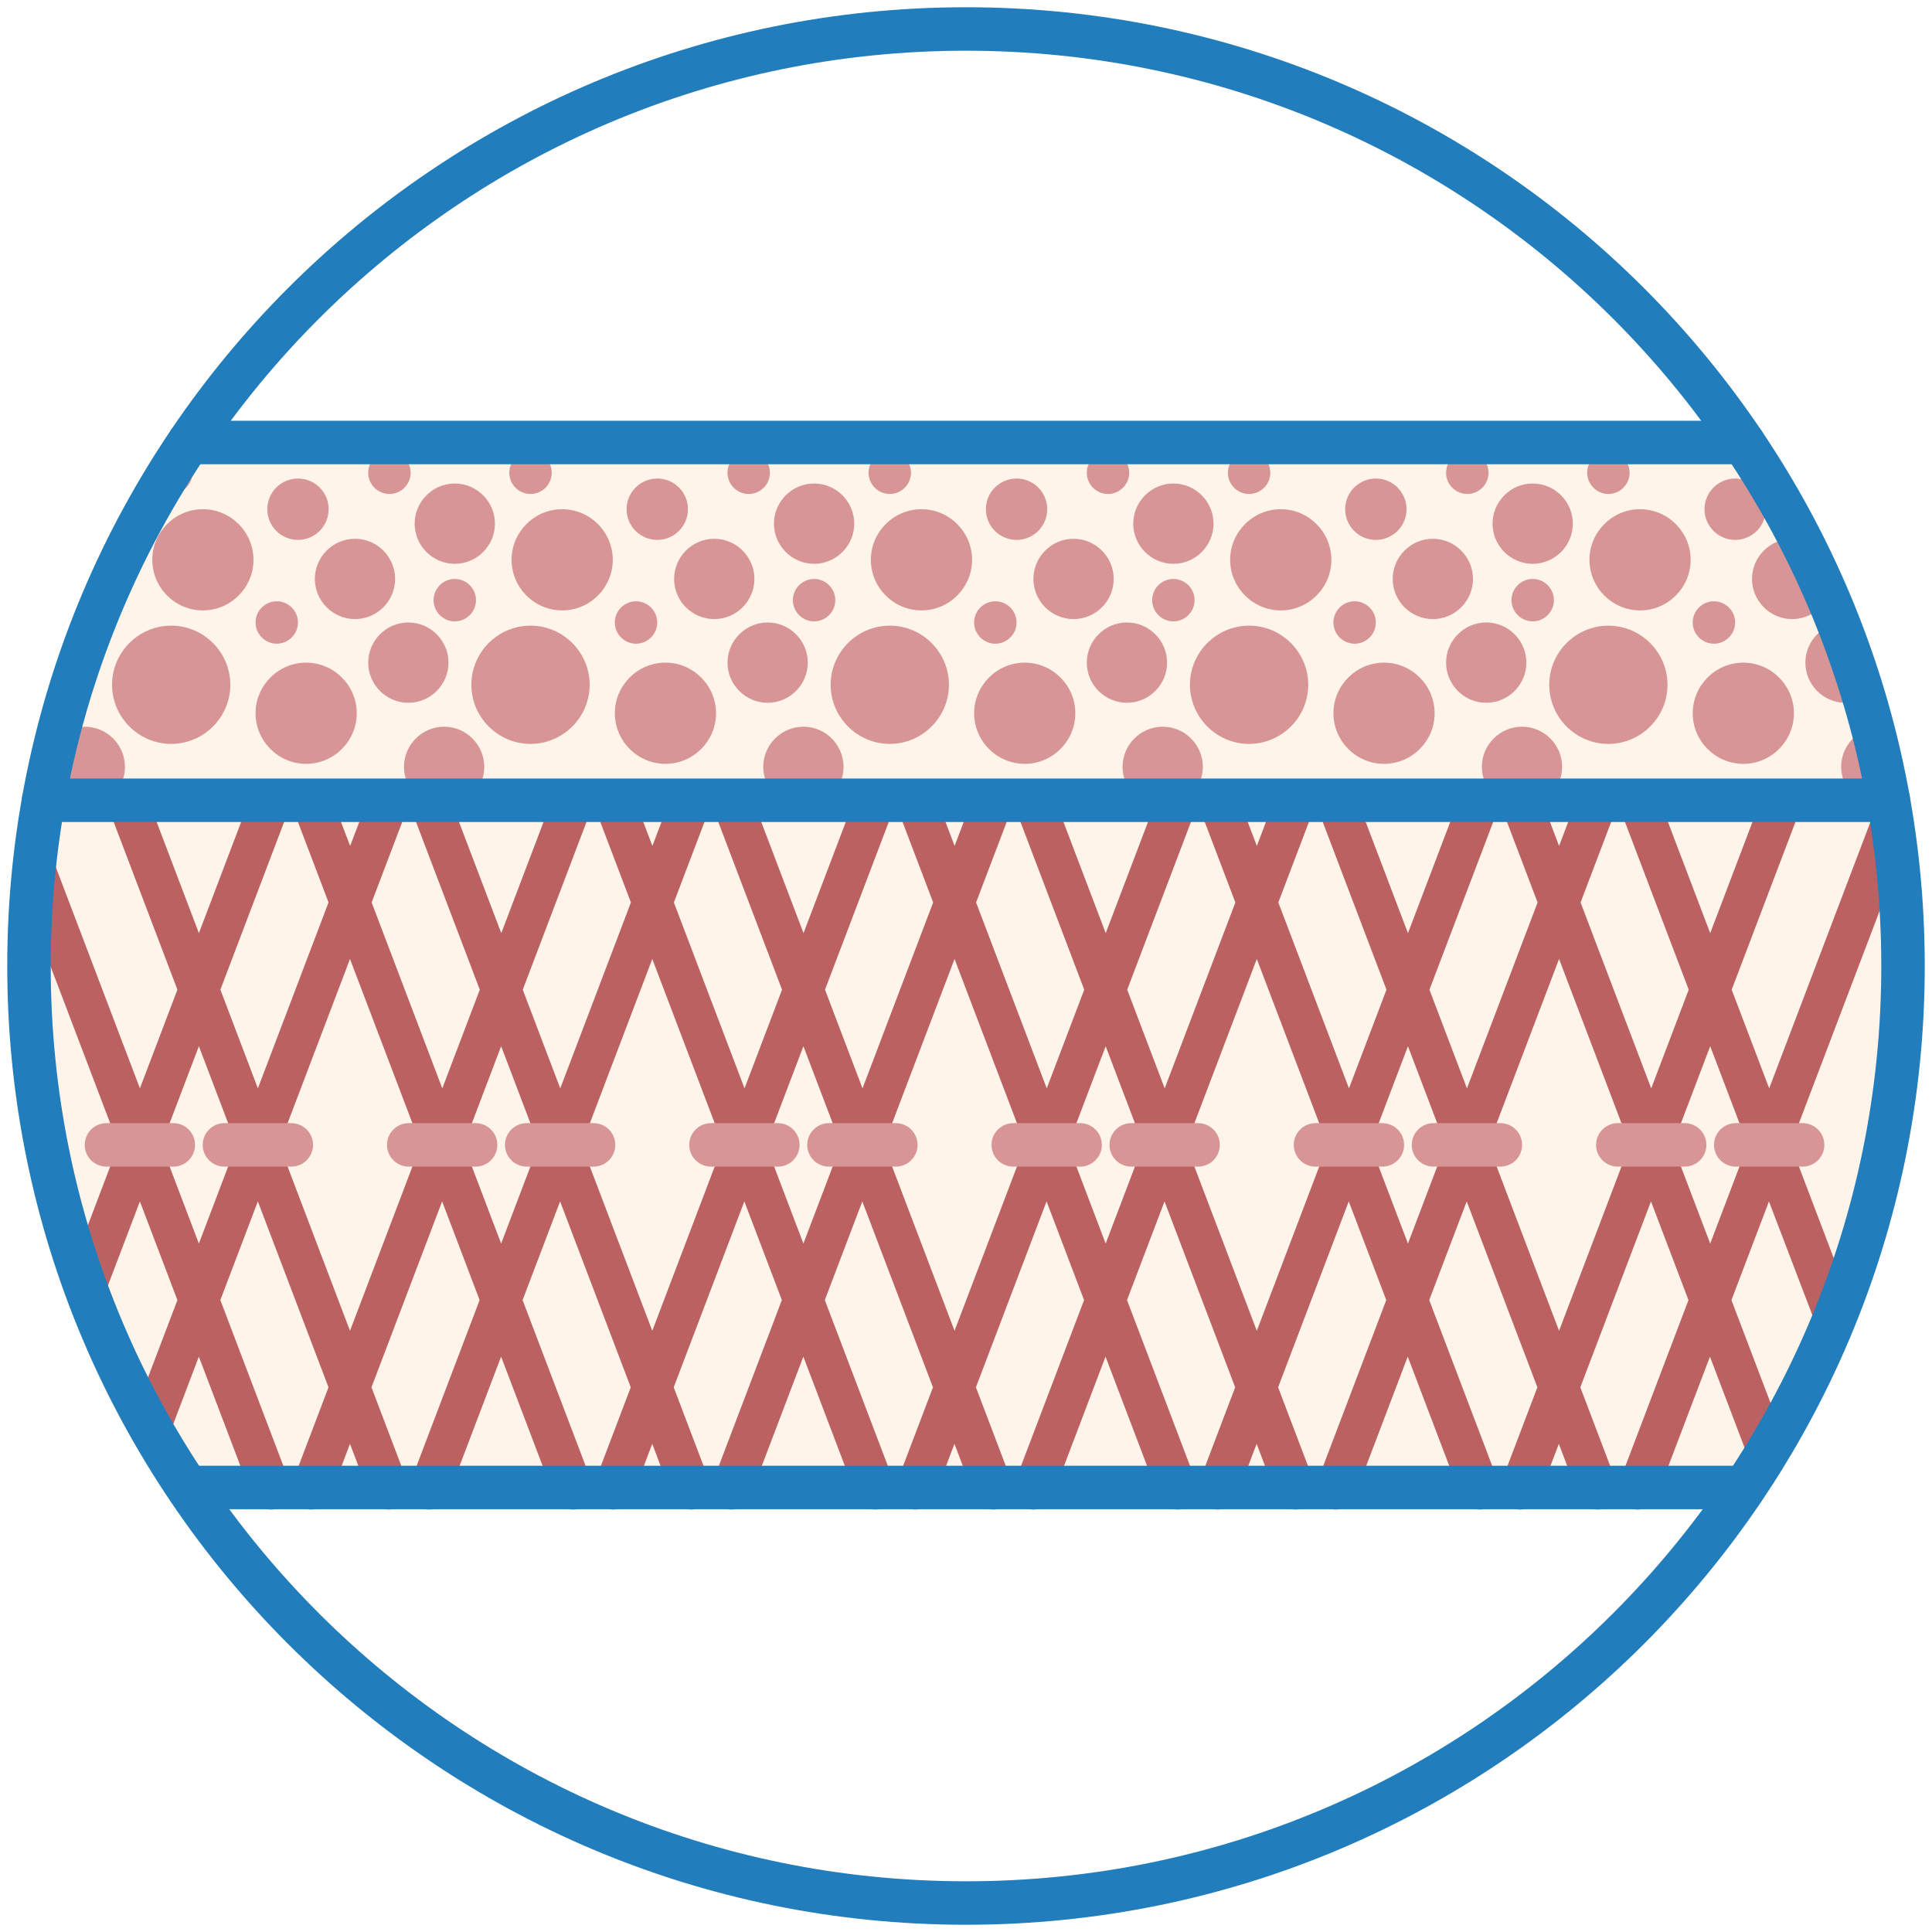 <?xml version="1.0" encoding="utf-8"?>
<!-- Generator: Adobe Illustrator 28.1.0, SVG Export Plug-In . SVG Version: 6.00 Build 0)  -->
<svg version="1.1" id="Layer_1" xmlns="http://www.w3.org/2000/svg" xmlns:xlink="http://www.w3.org/1999/xlink" x="0px" y="0px"
	 viewBox="0 0 100 100" style="enable-background:new 0 0 100 100;" xml:space="preserve">
<style type="text/css">
	.st0{fill-rule:evenodd;clip-rule:evenodd;fill:#FFFFFF;}
	.st1{fill-rule:evenodd;clip-rule:evenodd;fill:#FFF4EA;}
	.st2{fill-rule:evenodd;clip-rule:evenodd;fill:#BC6161;}
	.st3{fill-rule:evenodd;clip-rule:evenodd;fill:none;stroke:#217DBC;stroke-width:2.25;stroke-linecap:round;}
	.st4{fill:none;stroke:#217DBC;stroke-width:2.1;stroke-linecap:round;}
	.st5{fill:none;stroke:#217DBC;stroke-width:2.25;stroke-linecap:round;}
	.st6{fill-rule:evenodd;clip-rule:evenodd;fill:none;stroke:#217DBC;stroke-width:2.1;stroke-linecap:round;}
	.st7{fill:none;stroke:#D89595;stroke-width:2.25;stroke-linecap:round;}
	.st8{fill-rule:evenodd;clip-rule:evenodd;fill:#D89595;}
	.st9{fill:#FFF4EA;}
	.st10{filter:url(#Adobe_OpacityMaskFilter);}
	.st11{mask:url(#mask-6_00000124151483924039179320000013471594045830595756_);fill-rule:evenodd;clip-rule:evenodd;fill:#59A7D8;}
	.st12{filter:url(#Adobe_OpacityMaskFilter_00000000922849099769709420000007069015712126153883_);}
	.st13{mask:url(#mask-8_00000063624054716663886800000014740518818769472682_);fill-rule:evenodd;clip-rule:evenodd;fill:#59A7D8;}
	.st14{filter:url(#Adobe_OpacityMaskFilter_00000041995223232021013920000013682428900312383153_);}
	.st15{mask:url(#mask-12_00000062910917801745885330000011234583746419944850_);fill-rule:evenodd;clip-rule:evenodd;fill:#59A7D8;}
	.st16{filter:url(#Adobe_OpacityMaskFilter_00000130622973282113203710000006854853956597407623_);}
	.st17{mask:url(#mask-10_00000151513553389612439750000002292763951166497710_);fill-rule:evenodd;clip-rule:evenodd;fill:#59A7D8;}
	.st18{fill:none;stroke:#217DBC;stroke-width:2.4;stroke-linecap:round;stroke-linejoin:round;}
	.st19{fill:none;stroke:#BC6161;stroke-width:2.25;stroke-linecap:round;}
	.st20{fill:#FFFFFF;}
	.st21{fill:none;stroke:#217DBC;stroke-width:2.25;stroke-linecap:round;stroke-linejoin:round;}
	.st22{fill-rule:evenodd;clip-rule:evenodd;fill:#59A7D8;}
	.st23{fill-rule:evenodd;clip-rule:evenodd;fill:#217DBC;}
	.st24{filter:url(#Adobe_OpacityMaskFilter_00000182507423273160390460000007834789718186509467_);}
	.st25{mask:url(#mask-2_00000119837037001118947150000003739465379215196546_);fill-rule:evenodd;clip-rule:evenodd;fill:#FFFFFF;}
	.st26{filter:url(#Adobe_OpacityMaskFilter_00000147192753799893637110000008958001101276500149_);}
	
		.st27{mask:url(#mask-2_00000114774961199403565920000014572252083357168319_);fill:none;stroke:#217DBC;stroke-width:2.25;stroke-linecap:round;stroke-linejoin:round;}
	.st28{filter:url(#Adobe_OpacityMaskFilter_00000175321874498619545200000010949363266501331374_);}
	.st29{mask:url(#mask-2_00000020389293581379886190000000141856259833796017_);fill-rule:evenodd;clip-rule:evenodd;fill:#59A7D8;}
	.st30{filter:url(#Adobe_OpacityMaskFilter_00000011033048881652355280000002176282305029676422_);}
	
		.st31{mask:url(#mask-2_00000162354005911605758160000015066653117318773140_);fill:none;stroke:#217DBC;stroke-width:2.25;stroke-linecap:round;stroke-linejoin:round;}
	.st32{filter:url(#Adobe_OpacityMaskFilter_00000112634889168798077920000010031259418941073076_);}
	.st33{mask:url(#mask-2_00000059283005841786021470000017354853828262362255_);fill-rule:evenodd;clip-rule:evenodd;fill:#59A7D8;}
	.st34{filter:url(#Adobe_OpacityMaskFilter_00000152229614206026583360000003038312222946501031_);}
	
		.st35{mask:url(#mask-2_00000129174854759909323630000012509007526799109558_);fill:none;stroke:#217DBC;stroke-width:2.25;stroke-linecap:round;stroke-linejoin:round;}
	.st36{filter:url(#Adobe_OpacityMaskFilter_00000085960368361251253710000001314007261900071825_);}
	.st37{mask:url(#mask-2_00000026857720980584852790000011483762086173824389_);fill-rule:evenodd;clip-rule:evenodd;fill:#217DBC;}
	.st38{fill:none;stroke:#217DBC;stroke-width:2.386;stroke-linecap:round;stroke-linejoin:round;}
	.st39{fill:none;stroke:#FFFFFF;stroke-width:2.386;stroke-linecap:round;stroke-linejoin:round;}
	.st40{fill:none;stroke:#217DBC;stroke-width:2.25;}
	.st41{fill-rule:evenodd;clip-rule:evenodd;fill:#F2D9C7;}
	.st42{fill:#59A7D8;}
	
		.st43{fill-rule:evenodd;clip-rule:evenodd;fill:none;stroke:#217DBC;stroke-width:2.4;stroke-linecap:round;stroke-linejoin:round;}
	.st44{fill-rule:evenodd;clip-rule:evenodd;fill:url(#Fill-8_00000121263775068500678470000008292943409551172487_);}
	.st45{filter:url(#Adobe_OpacityMaskFilter_00000145049160584137062340000004276709771849636738_);}
	
		.st46{mask:url(#mask-7_00000144334489800155544660000004649237522918748301_);fill:none;stroke:#217DBC;stroke-width:2.25;stroke-linecap:round;}
	.st47{filter:url(#Adobe_OpacityMaskFilter_00000112631009252722675160000009820808937929682052_);}
	
		.st48{mask:url(#mask-6_00000011751861481579985920000010847962434043805118_);fill:none;stroke:#BC6161;stroke-width:2.25;stroke-linecap:round;}
	.st49{filter:url(#Adobe_OpacityMaskFilter_00000140733171618051189060000000854019176101114254_);}
	
		.st50{mask:url(#mask-8_00000160148017856479145380000013223454022284492183_);fill:none;stroke:#BC6161;stroke-width:2.25;stroke-linecap:round;}
	.st51{filter:url(#Adobe_OpacityMaskFilter_00000140734290911376742640000007718508564070262718_);}
	
		.st52{mask:url(#mask-10_00000177442940248548833550000007833041077930662078_);fill:none;stroke:#BC6161;stroke-width:2.25;stroke-linecap:round;}
	.st53{filter:url(#Adobe_OpacityMaskFilter_00000003094654772258474040000010853037135143162007_);}
	
		.st54{mask:url(#mask-12_00000174573647846015543590000018219000332035063701_);fill:none;stroke:#BC6161;stroke-width:2.25;stroke-linecap:round;}
	.st55{filter:url(#Adobe_OpacityMaskFilter_00000095333528480950490270000012117379809000230278_);}
	
		.st56{mask:url(#mask-14_00000011734598482886366150000000426059055849521813_);fill:none;stroke:#BC6161;stroke-width:2.25;stroke-linecap:round;}
	.st57{filter:url(#Adobe_OpacityMaskFilter_00000075149381261570190000000011449416068906614944_);}
	
		.st58{mask:url(#mask-16_00000106135138585895041430000006316785155872739768_);fill:none;stroke:#BC6161;stroke-width:2.25;stroke-linecap:round;}
	.st59{filter:url(#Adobe_OpacityMaskFilter_00000000941327076451700680000003259853259609177777_);}
	
		.st60{mask:url(#mask-18_00000093860915608929090710000009325955315201931411_);fill:none;stroke:#BC6161;stroke-width:2.25;stroke-linecap:round;}
	.st61{filter:url(#Adobe_OpacityMaskFilter_00000113327478181869415490000003992916828574765482_);}
	
		.st62{mask:url(#mask-20_00000001663317560894368480000016597153090495476389_);fill:none;stroke:#BC6161;stroke-width:2.25;stroke-linecap:round;}
	.st63{filter:url(#Adobe_OpacityMaskFilter_00000068654030987918620550000016950075135101998504_);}
	
		.st64{mask:url(#mask-22_00000111168225132564829140000003407249052326168762_);fill:none;stroke:#BC6161;stroke-width:2.25;stroke-linecap:round;}
	.st65{filter:url(#Adobe_OpacityMaskFilter_00000064351150912984369340000012069039927383224997_);}
	
		.st66{mask:url(#mask-24_00000000923311105631586160000005220280153149275070_);fill:none;stroke:#BC6161;stroke-width:2.25;stroke-linecap:round;}
	
		.st67{fill-rule:evenodd;clip-rule:evenodd;fill:none;stroke:#217DBC;stroke-width:2.25;stroke-linecap:round;stroke-linejoin:round;}
	.st68{filter:url(#Adobe_OpacityMaskFilter_00000048492875998514864700000016692631197581096883_);}
	.st69{mask:url(#mask-6_00000100348945176798990730000011886282867033074352_);fill-rule:evenodd;clip-rule:evenodd;fill:#F2D9C7;}
	.st70{filter:url(#Adobe_OpacityMaskFilter_00000011012219161693152880000014062236985221036990_);}
	
		.st71{mask:url(#mask-8_00000140010858206496547220000012744803668123917749_);fill:none;stroke:#217DBC;stroke-width:2.25;stroke-linecap:round;}
	.st72{filter:url(#Adobe_OpacityMaskFilter_00000042698850426736958650000014077650148462006169_);}
	
		.st73{mask:url(#mask-10_00000056386349254308352940000003777817052865620370_);fill:none;stroke:#217DBC;stroke-width:2.25;stroke-linecap:round;}
	.st74{fill-rule:evenodd;clip-rule:evenodd;fill:#FCECDE;}
	.st75{fill:none;stroke:#217DBC;stroke-width:2.086;stroke-linecap:round;}
	.st76{fill-rule:evenodd;clip-rule:evenodd;fill:#874444;}
</style>
<g id="connective-tissue">
	<path id="circle_00000087387920593043410410000012631122709169712563_" class="st0" d="M1.5,50
		c0,26.786,21.714,48.5,48.5,48.5l0,0c26.786,0,48.5-21.714,48.5-48.5l0,0
		c0-26.786-21.714-48.5-48.5-48.5l0,0C23.214,1.5,1.5,23.214,1.5,50L1.5,50z"/>
	<path id="skin" class="st1" d="M1.5,50c0,10.036,3.049,19.36,8.27,27.097H90.229
		c5.222-7.737,8.271-17.061,8.271-27.097c0-10.036-3.049-19.36-8.27-27.096
		H9.77C4.549,30.64,1.5,39.964,1.5,50z"/>
	<path class="st2" d="M94.378,69.565c0.409-0.927,0.8-1.864,1.152-2.821l-2.845-7.485
		l5.524-14.534c-0.147-1.358-0.353-2.698-0.609-4.02
		c-0.092,0.097-0.168,0.214-0.219,0.347l-5.808,15.282l-1.941-5.108l3.586-9.435
		c0.204-0.537-0.066-1.137-0.602-1.341c-0.537-0.203-1.137,0.065-1.341,0.602
		l-2.755,7.248l-2.755-7.248c-0.204-0.537-0.804-0.806-1.341-0.602
		c-0.536,0.204-0.806,0.804-0.602,1.341l3.586,9.435l-1.941,5.108l-3.657-9.623
		l1.87-4.92c0.204-0.537-0.066-1.137-0.602-1.341
		c-0.537-0.203-1.137,0.065-1.341,0.602l-1.039,2.733l-1.039-2.733
		c-0.204-0.537-0.804-0.806-1.341-0.602c-0.536,0.204-0.806,0.804-0.602,1.341
		l1.87,4.92l-3.657,9.623l-1.941-5.108l3.586-9.435
		c0.204-0.537-0.066-1.137-0.602-1.341c-0.537-0.203-1.137,0.065-1.341,0.602
		l-2.755,7.248l-2.755-7.248c-0.204-0.537-0.804-0.806-1.341-0.602
		c-0.536,0.204-0.806,0.804-0.602,1.341l3.586,9.435l-1.941,5.108l-3.657-9.623
		l1.87-4.92c0.204-0.537-0.066-1.137-0.602-1.341
		c-0.537-0.203-1.137,0.065-1.341,0.602l-1.039,2.733l-1.039-2.733
		c-0.204-0.537-0.803-0.806-1.341-0.602c-0.536,0.204-0.806,0.804-0.602,1.341
		l1.87,4.92l-3.657,9.623l-1.941-5.108l3.586-9.435
		c0.204-0.537-0.066-1.137-0.602-1.341c-0.538-0.203-1.137,0.065-1.341,0.602
		l-2.755,7.248l-2.755-7.248c-0.204-0.537-0.803-0.806-1.341-0.602
		c-0.536,0.204-0.806,0.804-0.602,1.341l3.586,9.435l-1.941,5.108l-3.657-9.623
		l1.87-4.919c0.204-0.537-0.066-1.137-0.602-1.341
		c-0.538-0.203-1.137,0.065-1.341,0.602l-1.038,2.732l-1.038-2.732
		c-0.204-0.537-0.803-0.806-1.341-0.602c-0.536,0.204-0.806,0.804-0.602,1.341
		l1.87,4.919l-3.657,9.623l-1.941-5.108l3.586-9.435
		c0.204-0.537-0.066-1.137-0.602-1.341c-0.538-0.203-1.137,0.065-1.341,0.602
		l-2.755,7.248l-2.755-7.248c-0.204-0.537-0.805-0.806-1.341-0.602
		c-0.536,0.204-0.806,0.804-0.602,1.341l3.586,9.435l-1.941,5.108l-3.657-9.623
		l1.87-4.92c0.204-0.537-0.066-1.137-0.602-1.341
		c-0.538-0.203-1.137,0.065-1.341,0.602l-1.039,2.733l-1.039-2.733
		c-0.204-0.537-0.804-0.806-1.341-0.602c-0.536,0.204-0.806,0.804-0.602,1.341
		l1.87,4.92l-3.657,9.623l-1.941-5.108l3.586-9.435
		c0.204-0.537-0.066-1.137-0.602-1.341c-0.538-0.203-1.137,0.065-1.341,0.602
		l-2.755,7.248l-2.755-7.248c-0.204-0.537-0.804-0.806-1.341-0.602
		c-0.536,0.204-0.806,0.804-0.602,1.341l3.586,9.435l-1.941,5.108l-3.657-9.623
		l1.87-4.92c0.204-0.537-0.066-1.137-0.602-1.341
		c-0.537-0.203-1.137,0.065-1.341,0.602l-1.039,2.733L17.078,41.051
		c-0.204-0.537-0.804-0.806-1.341-0.602c-0.536,0.204-0.806,0.804-0.602,1.341
		l1.87,4.92l-3.657,9.623l-1.941-5.108l3.586-9.435
		c0.204-0.537-0.066-1.137-0.602-1.341c-0.537-0.203-1.137,0.065-1.341,0.602
		l-2.755,7.248l-2.755-7.248c-0.204-0.537-0.804-0.806-1.341-0.602
		c-0.536,0.204-0.806,0.804-0.602,1.341l3.586,9.435l-1.941,5.108L2.051,42.678
		c-0.229,1.515-0.385,3.054-0.471,4.612l4.549,11.969l-2.219,5.839
		c0.331,1.011,0.695,2.006,1.089,2.986l2.242-5.899l1.941,5.108l-2.05,5.393
		c0.423,0.798,0.863,1.586,1.328,2.357l1.833-4.824l2.755,7.247
		c0.158,0.415,0.553,0.67,0.972,0.67c0.123,0,0.248-0.022,0.369-0.068
		c0.536-0.204,0.806-0.804,0.602-1.341l-3.586-9.435l1.941-5.108l3.657,9.623
		l-1.869,4.919c-0.204,0.537,0.066,1.137,0.602,1.341
		c0.122,0.046,0.247,0.068,0.369,0.068c0.419,0,0.814-0.255,0.972-0.67
		l1.038-2.732l1.038,2.732c0.158,0.415,0.553,0.67,0.972,0.67
		c0.123,0,0.248-0.022,0.369-0.068c0.536-0.204,0.806-0.804,0.602-1.341
		l-1.869-4.919l3.657-9.623l1.941,5.108l-3.586,9.435
		c-0.204,0.537,0.066,1.137,0.602,1.341c0.122,0.046,0.247,0.068,0.369,0.068
		c0.419,0,0.814-0.255,0.972-0.67l2.755-7.247l2.755,7.247
		c0.158,0.415,0.553,0.67,0.972,0.67c0.123,0,0.248-0.022,0.369-0.068
		c0.536-0.204,0.806-0.804,0.602-1.341l-3.586-9.435l1.941-5.108l3.657,9.623
		l-1.869,4.919c-0.204,0.537,0.066,1.137,0.602,1.341
		c0.122,0.046,0.247,0.068,0.369,0.068c0.419,0,0.814-0.255,0.972-0.67
		l1.038-2.732l1.038,2.732c0.158,0.415,0.553,0.67,0.972,0.67
		c0.123,0,0.248-0.022,0.369-0.068c0.536-0.204,0.806-0.804,0.602-1.341
		l-1.87-4.919l3.657-9.623l1.941,5.108l-3.585,9.434
		c-0.204,0.537,0.066,1.137,0.602,1.341c0.122,0.046,0.247,0.068,0.369,0.068
		c0.419,0,0.814-0.255,0.972-0.67l2.754-7.247l2.754,7.247
		c0.158,0.415,0.553,0.67,0.972,0.67c0.123,0,0.248-0.022,0.369-0.068
		c0.536-0.204,0.806-0.804,0.602-1.341l-3.586-9.434l1.941-5.108l3.657,9.623
		l-1.869,4.919c-0.204,0.537,0.066,1.137,0.602,1.341
		c0.122,0.046,0.247,0.068,0.369,0.068c0.419,0,0.814-0.255,0.972-0.67
		l1.038-2.732l1.038,2.732c0.158,0.415,0.553,0.67,0.972,0.67
		c0.123,0,0.248-0.022,0.369-0.068c0.536-0.204,0.806-0.804,0.602-1.341
		l-1.87-4.919l3.657-9.623l1.941,5.108l-3.586,9.434
		c-0.204,0.537,0.066,1.137,0.602,1.341c0.122,0.046,0.247,0.068,0.369,0.068
		c0.419,0,0.814-0.255,0.972-0.67l2.754-7.247l2.754,7.247
		c0.158,0.415,0.553,0.67,0.972,0.67c0.123,0,0.248-0.022,0.369-0.068
		c0.536-0.204,0.806-0.804,0.602-1.341l-3.585-9.434l1.941-5.108l3.657,9.623
		l-1.87,4.919c-0.204,0.537,0.066,1.137,0.602,1.341
		c0.122,0.046,0.247,0.068,0.369,0.068c0.419,0,0.814-0.255,0.972-0.67
		l1.038-2.732l1.038,2.732c0.158,0.415,0.553,0.67,0.972,0.67
		c0.123,0,0.248-0.022,0.369-0.068c0.536-0.204,0.806-0.804,0.602-1.341
		l-1.87-4.919l3.657-9.623l1.941,5.108l-3.586,9.434
		c-0.204,0.537,0.066,1.137,0.602,1.341c0.122,0.046,0.247,0.068,0.369,0.068
		c0.419,0,0.814-0.255,0.972-0.67l2.754-7.247l2.754,7.247
		c0.158,0.415,0.553,0.67,0.972,0.67c0.123,0,0.248-0.022,0.369-0.068
		c0.536-0.204,0.806-0.804,0.602-1.341l-3.585-9.434l1.941-5.108l3.657,9.623
		l-1.87,4.919c-0.204,0.537,0.066,1.137,0.602,1.341
		c0.122,0.046,0.247,0.068,0.369,0.068c0.419,0,0.814-0.255,0.972-0.67
		l1.038-2.732l1.038,2.732c0.158,0.415,0.553,0.67,0.972,0.67
		c0.123,0,0.248-0.022,0.369-0.068c0.536-0.204,0.806-0.804,0.602-1.341
		l-1.869-4.919l3.657-9.623l1.941,5.108l-3.586,9.435
		c-0.204,0.537,0.066,1.137,0.602,1.341c0.122,0.046,0.247,0.068,0.369,0.068
		c0.419,0,0.814-0.255,0.972-0.67l2.755-7.247l2.277,5.992
		c0.475-0.739,0.931-1.49,1.367-2.255l-2.532-6.663l1.941-5.108L94.378,69.565z
		 M10.294,64.367l-1.941-5.108l1.941-5.108l1.941,5.108L10.294,64.367z
		 M18.116,68.882l-3.657-9.623l3.657-9.623l3.657,9.623L18.116,68.882z
		 M25.939,64.367l-1.941-5.108l1.941-5.108l1.941,5.108L25.939,64.367z
		 M33.762,68.882l-3.657-9.623l3.657-9.623l3.657,9.623L33.762,68.882z
		 M41.584,64.367l-1.941-5.108l1.941-5.108l1.941,5.108L41.584,64.367z
		 M49.407,68.882l-3.657-9.623l3.657-9.623l3.657,9.623L49.407,68.882z
		 M57.229,64.367l-1.941-5.108l1.941-5.108l1.942,5.108L57.229,64.367z M65.052,68.882
		l-3.657-9.623l3.657-9.623l3.657,9.623L65.052,68.882z M72.875,64.367
		l-1.941-5.108l1.941-5.108l1.941,5.108L72.875,64.367z M80.697,68.882l-3.657-9.623
		l3.657-9.623l3.657,9.623L80.697,68.882z M88.52,64.367l-1.941-5.108l1.941-5.108
		l1.941,5.108L88.52,64.367z"/>
	<path class="st7" d="M5.51,59.259h3.46 M11.617,59.259h3.46 M21.156,59.259h3.46
		 M27.262,59.259h3.46 M36.801,59.259h3.46 M42.907,59.259h3.46 M52.446,59.259
		h3.46 M58.553,59.259h3.46 M68.091,59.259h3.46 M74.198,59.259h3.46
		 M83.737,59.259h3.46 M89.843,59.259h3.46"/>
	<g>
		<path class="st8" d="M27.459,25.568c0.604,0,1.098-0.494,1.098-1.098
			c0-0.603-0.494-1.097-1.098-1.097s-1.098,0.494-1.098,1.097
			C26.36,25.074,26.854,25.568,27.459,25.568z"/>
		<path class="st8" d="M6.042,31.064c0-0.312-0.135-0.591-0.347-0.791
			c-0.277,0.62-0.54,1.248-0.791,1.882c0.014,0.001,0.025,0.008,0.039,0.008
			C5.548,32.162,6.042,31.668,6.042,31.064z"/>
		<path class="st8" d="M22.442,31.064c0,0.604,0.494,1.098,1.098,1.098
			c0.604,0,1.098-0.494,1.098-1.098c0-0.603-0.494-1.097-1.098-1.097
			C22.936,29.966,22.442,30.46,22.442,31.064z"/>
		<circle class="st8" cx="15.423" cy="26.357" r="1.588"/>
		<path class="st8" d="M22.987,41.771c1.143,0,2.078-0.935,2.078-2.078
			c0-1.143-0.935-2.079-2.078-2.079c-1.143,0-2.078,0.936-2.078,2.079
			C20.91,40.836,21.844,41.771,22.987,41.771z"/>
		<path class="st8" d="M31.717,28.976c0-1.441-1.179-2.62-2.619-2.62
			c-1.44,0-2.619,1.179-2.619,2.62c0,1.44,1.179,2.619,2.619,2.619
			C30.538,31.595,31.717,30.417,31.717,28.976z"/>
		<path class="st8" d="M27.459,38.504c1.683,0,3.061-1.377,3.061-3.061
			c0-1.683-1.377-3.06-3.061-3.06s-3.061,1.376-3.061,3.06
			C24.398,37.127,25.775,38.504,27.459,38.504z"/>
		<path class="st8" d="M14.325,31.122c-0.604,0-1.098,0.494-1.098,1.097
			c0,0.604,0.494,1.098,1.098,1.098c0.604,0,1.098-0.494,1.098-1.098
			C15.423,31.617,14.929,31.122,14.325,31.122z"/>
		<path class="st8" d="M4.39,41.771c1.143,0,2.078-0.935,2.078-2.078
			c0-1.143-0.935-2.079-2.078-2.079c-0.558,0-1.063,0.225-1.437,0.586
			c-0.183,0.733-0.352,1.472-0.502,2.218C2.748,41.205,3.503,41.771,4.39,41.771z
			"/>
		<path class="st8" d="M8.861,38.504c1.683,0,3.061-1.377,3.061-3.061
			c0-1.683-1.377-3.06-3.061-3.06s-3.061,1.376-3.061,3.06
			C5.801,37.127,7.178,38.504,8.861,38.504z"/>
		<path class="st8" d="M4.616,34.299c0-0.316-0.077-0.613-0.205-0.882
			c-0.322,0.886-0.612,1.787-0.883,2.696C4.172,35.758,4.616,35.081,4.616,34.299z"
			/>
		<path class="st8" d="M18.465,36.918c0-1.441-1.179-2.62-2.619-2.62
			c-1.44,0-2.619,1.179-2.619,2.62c0,1.44,1.179,2.619,2.619,2.619
			C17.286,39.537,18.465,38.358,18.465,36.918z"/>
		<path class="st8" d="M6.906,27.756c-0.098,0.19-0.197,0.38-0.293,0.571
			C6.74,28.155,6.837,27.963,6.906,27.756z"/>
		<path class="st8" d="M13.12,28.976c0-1.441-1.179-2.62-2.619-2.62
			s-2.619,1.179-2.619,2.62c0,1.44,1.179,2.619,2.619,2.619
			S13.12,30.417,13.12,28.976z"/>
		<path class="st8" d="M8.861,25.568c0.604,0,1.098-0.494,1.098-1.098
			c0-0.415-0.242-0.765-0.584-0.952c-0.393,0.601-0.773,1.21-1.14,1.829
			C8.416,25.476,8.624,25.568,8.861,25.568z"/>
		<path class="st8" d="M39.733,36.376c1.143,0,2.078-0.935,2.078-2.078
			c0-1.143-0.935-2.079-2.078-2.079c-1.143,0-2.078,0.936-2.078,2.079
			C37.655,35.441,38.59,36.376,39.733,36.376z"/>
		<path class="st8" d="M47.695,26.356c-1.44,0-2.619,1.179-2.619,2.62
			c0,1.44,1.179,2.619,2.619,2.619s2.619-1.179,2.619-2.619
			C50.314,27.535,49.135,26.356,47.695,26.356z"/>
		<path class="st8" d="M25.618,27.105c0-1.143-0.935-2.079-2.078-2.079
			c-1.143,0-2.078,0.936-2.078,2.079c0,1.143,0.935,2.078,2.078,2.078
			C24.683,29.183,25.618,28.248,25.618,27.105z"/>
		<path class="st8" d="M44.215,27.105c0-1.143-0.935-2.079-2.078-2.079
			c-1.143,0-2.078,0.936-2.078,2.079c0,1.143,0.935,2.078,2.078,2.078
			C43.281,29.183,44.215,28.248,44.215,27.105z"/>
		<path class="st8" d="M34.443,39.537c1.44,0,2.619-1.179,2.619-2.619
			c0-1.441-1.179-2.62-2.619-2.62c-1.44,0-2.619,1.179-2.619,2.62
			C31.824,38.358,33.003,39.537,34.443,39.537z"/>
		<path class="st8" d="M31.823,32.22c0,0.604,0.494,1.098,1.098,1.098
			s1.098-0.494,1.098-1.098c0-0.603-0.494-1.097-1.098-1.097
			S31.823,31.617,31.823,32.22z"/>
		<circle class="st8" cx="34.02" cy="26.357" r="1.588"/>
		<path class="st8" d="M41.039,31.064c0,0.604,0.494,1.098,1.098,1.098
			c0.604,0,1.098-0.494,1.098-1.098c0-0.603-0.494-1.097-1.098-1.097
			C41.534,29.966,41.039,30.46,41.039,31.064z"/>
		<path class="st8" d="M39.851,24.47c0-0.603-0.494-1.097-1.098-1.097
			c-0.604,0-1.098,0.494-1.098,1.097c0,0.604,0.494,1.098,1.098,1.098
			C39.357,25.568,39.851,25.074,39.851,24.47z"/>
		<path class="st8" d="M16.296,29.966c0,1.143,0.935,2.078,2.078,2.078
			s2.078-0.935,2.078-2.078c0-1.143-0.935-2.079-2.078-2.079
			S16.296,28.824,16.296,29.966z"/>
		<path class="st8" d="M21.254,24.47c0-0.603-0.494-1.097-1.098-1.097
			s-1.098,0.494-1.098,1.097c0,0.604,0.494,1.098,1.098,1.098
			S21.254,25.074,21.254,24.47z"/>
		<path class="st8" d="M21.136,36.376c1.143,0,2.078-0.935,2.078-2.078
			c0-1.143-0.935-2.079-2.078-2.079s-2.078,0.936-2.078,2.079
			C19.058,35.441,19.993,36.376,21.136,36.376z"/>
		<path class="st8" d="M41.584,41.771c1.143,0,2.078-0.935,2.078-2.078
			c0-1.143-0.935-2.079-2.078-2.079c-1.143,0-2.078,0.936-2.078,2.079
			C39.507,40.836,40.441,41.771,41.584,41.771z"/>
		<path class="st8" d="M44.957,24.47c0,0.604,0.494,1.098,1.098,1.098
			c0.604,0,1.098-0.494,1.098-1.098c0-0.603-0.494-1.097-1.098-1.097
			C45.451,23.372,44.957,23.867,44.957,24.47z"/>
		<path class="st8" d="M46.056,38.504c1.683,0,3.061-1.377,3.061-3.061
			c0-1.683-1.377-3.06-3.061-3.06c-1.683,0-3.061,1.376-3.061,3.06
			C42.995,37.127,44.372,38.504,46.056,38.504z"/>
		<path class="st8" d="M39.048,29.966c0-1.143-0.935-2.079-2.078-2.079
			c-1.143,0-2.078,0.936-2.078,2.079c0,1.143,0.935,2.078,2.078,2.078
			C38.113,32.044,39.048,31.109,39.048,29.966z"/>
		<path class="st8" d="M62.812,27.105c0-1.143-0.935-2.079-2.078-2.079
			c-1.143,0-2.078,0.936-2.078,2.079c0,1.143,0.935,2.078,2.078,2.078
			C61.877,29.183,62.812,28.248,62.812,27.105z"/>
		<path class="st8" d="M58.448,24.47c0-0.603-0.494-1.097-1.098-1.097
			c-0.604,0-1.098,0.494-1.098,1.097c0,0.604,0.494,1.098,1.098,1.098
			C57.954,25.568,58.448,25.074,58.448,24.47z"/>
		<path class="st8" d="M58.33,36.376c1.143,0,2.078-0.935,2.078-2.078
			c0-1.143-0.935-2.079-2.078-2.079s-2.078,0.936-2.078,2.079
			C56.252,35.441,57.187,36.376,58.33,36.376z"/>
		<path class="st8" d="M57.645,29.966c0-1.143-0.935-2.079-2.078-2.079
			c-1.143,0-2.078,0.936-2.078,2.079c0,1.143,0.935,2.078,2.078,2.078
			C56.71,32.044,57.645,31.109,57.645,29.966z"/>
		<path class="st8" d="M50.42,32.22c0,0.604,0.494,1.098,1.098,1.098
			s1.098-0.494,1.098-1.098c0-0.603-0.494-1.097-1.098-1.097
			S50.42,31.617,50.42,32.22z"/>
		<path class="st8" d="M81.41,27.105c0-1.143-0.935-2.079-2.078-2.079
			c-1.143,0-2.078,0.936-2.078,2.079c0,1.143,0.935,2.078,2.078,2.078
			C80.475,29.183,81.41,28.248,81.41,27.105z"/>
		<path class="st8" d="M53.04,39.537c1.44,0,2.619-1.179,2.619-2.619
			c0-1.441-1.179-2.62-2.619-2.62c-1.44,0-2.619,1.179-2.619,2.62
			C50.421,38.358,51.6,39.537,53.04,39.537z"/>
		<circle class="st8" cx="52.617" cy="26.357" r="1.588"/>
		<path class="st8" d="M86.31,35.444c0-1.683-1.377-3.06-3.061-3.06
			c-1.683,0-3.061,1.376-3.061,3.06c0,1.683,1.377,3.061,3.061,3.061
			C84.933,38.504,86.31,37.127,86.31,35.444z"/>
		<path class="st8" d="M64.653,25.568c0.604,0,1.098-0.494,1.098-1.098
			c0-0.603-0.494-1.097-1.098-1.097c-0.604,0-1.098,0.494-1.098,1.097
			C63.554,25.074,64.048,25.568,64.653,25.568z"/>
		<path class="st8" d="M59.636,31.064c0,0.604,0.494,1.098,1.098,1.098
			c0.604,0,1.098-0.494,1.098-1.098c0-0.603-0.494-1.097-1.098-1.097
			C60.131,29.966,59.636,30.46,59.636,31.064z"/>
		<path class="st8" d="M96.914,37.671c-0.922,0.212-1.616,1.039-1.616,2.022
			c0,1.143,0.935,2.078,2.078,2.078c0.14,0,0.276-0.015,0.408-0.041
			C97.547,40.357,97.263,39.001,96.914,37.671z"/>
		<path class="st8" d="M60.181,41.771c1.143,0,2.078-0.935,2.078-2.078
			c0-1.143-0.935-2.079-2.078-2.079c-1.143,0-2.078,0.936-2.078,2.079
			C58.104,40.836,59.039,41.771,60.181,41.771z"/>
		<path class="st8" d="M68.911,28.976c0-1.441-1.179-2.62-2.619-2.62
			c-1.44,0-2.619,1.179-2.619,2.62c0,1.44,1.179,2.619,2.619,2.619
			C67.732,31.595,68.911,30.417,68.911,28.976z"/>
		<path class="st8" d="M93.446,34.299c0,1.143,0.935,2.078,2.078,2.078
			c0.345,0,0.666-0.093,0.953-0.244c-0.392-1.316-0.842-2.607-1.34-3.873
			C94.178,32.442,93.446,33.288,93.446,34.299z"/>
		<path class="st8" d="M64.653,38.504c1.683,0,3.061-1.377,3.061-3.061
			c0-1.683-1.377-3.06-3.061-3.06c-1.683,0-3.061,1.376-3.061,3.06
			C61.592,37.127,62.969,38.504,64.653,38.504z"/>
		<path class="st8" d="M82.27,28.976c0,1.44,1.179,2.619,2.619,2.619
			c1.44,0,2.619-1.179,2.619-2.619c0-1.441-1.179-2.62-2.619-2.62
			C83.449,26.356,82.27,27.535,82.27,28.976z"/>
		<path class="st8" d="M90.234,39.537c1.44,0,2.619-1.179,2.619-2.619
			c0-1.441-1.179-2.62-2.619-2.62c-1.44,0-2.619,1.179-2.619,2.62
			C87.615,38.358,88.794,39.537,90.234,39.537z"/>
		<path class="st8" d="M79.332,29.966c-0.604,0-1.098,0.494-1.098,1.097
			c0,0.604,0.494,1.098,1.098,1.098s1.098-0.494,1.098-1.098
			C80.43,30.46,79.936,29.966,79.332,29.966z"/>
		<path class="st8" d="M69.017,32.22c0,0.604,0.494,1.098,1.098,1.098
			c0.604,0,1.098-0.494,1.098-1.098c0-0.603-0.494-1.097-1.098-1.097
			C69.512,31.122,69.017,31.617,69.017,32.22z"/>
		<path class="st8" d="M91.399,26.357c0-0.873-0.715-1.588-1.588-1.588
			s-1.588,0.715-1.588,1.588c0,0.873,0.715,1.588,1.588,1.588
			S91.399,27.23,91.399,26.357z"/>
		<path class="st8" d="M90.684,29.966c0,1.143,0.935,2.078,2.078,2.078
			c0.799,0,1.488-0.462,1.835-1.126c-0.435-1.015-0.911-2.008-1.412-2.986
			c-0.137-0.029-0.278-0.044-0.423-0.044C91.619,27.888,90.684,28.824,90.684,29.966z
			"/>
		<path class="st8" d="M87.614,32.22c0,0.604,0.494,1.098,1.098,1.098
			c0.604,0,1.098-0.494,1.098-1.098c0-0.603-0.494-1.097-1.098-1.097
			C88.109,31.122,87.614,31.617,87.614,32.22z"/>
		<path class="st8" d="M83.25,23.372c-0.604,0-1.098,0.494-1.098,1.097
			c0,0.604,0.494,1.098,1.098,1.098c0.604,0,1.098-0.494,1.098-1.098
			C84.348,23.867,83.854,23.372,83.25,23.372z"/>
		<path class="st8" d="M76.927,36.376c1.143,0,2.078-0.935,2.078-2.078
			c0-1.143-0.935-2.079-2.078-2.079c-1.143,0-2.078,0.936-2.078,2.079
			C74.849,35.441,75.784,36.376,76.927,36.376z"/>
		<path class="st8" d="M78.778,41.771c1.143,0,2.078-0.935,2.078-2.078
			c0-1.143-0.935-2.079-2.078-2.079c-1.143,0-2.078,0.936-2.078,2.079
			C76.701,40.836,77.636,41.771,78.778,41.771z"/>
		<path class="st8" d="M77.045,24.47c0-0.603-0.494-1.097-1.098-1.097
			c-0.604,0-1.098,0.494-1.098,1.097c0,0.604,0.494,1.098,1.098,1.098
			C76.551,25.568,77.045,25.074,77.045,24.47z"/>
		<path class="st8" d="M71.637,39.537c1.44,0,2.619-1.179,2.619-2.619
			c0-1.441-1.179-2.62-2.619-2.62c-1.44,0-2.619,1.179-2.619,2.62
			C69.018,38.358,70.197,39.537,71.637,39.537z"/>
		<path class="st8" d="M76.242,29.966c0-1.143-0.935-2.079-2.078-2.079
			s-2.078,0.936-2.078,2.079c0,1.143,0.935,2.078,2.078,2.078
			S76.242,31.109,76.242,29.966z"/>
		<circle class="st8" cx="71.214" cy="26.357" r="1.588"/>
	</g>
	<g>
		<path id="Stroke-107_00000093899457139373088890000004140795285220471736_" class="st5" d="M98.5,50
			c0,26.786-21.714,48.5-48.5,48.5S1.5,76.786,1.5,50S23.214,1.5,50,1.5
			S98.5,23.214,98.5,50z"/>
		<line class="st3" x1="9.77" y1="76.993" x2="90.229" y2="76.993"/>
		<line class="st3" x1="9.77" y1="22.904" x2="90.23" y2="22.904"/>
		<line class="st3" x1="2.256" y1="41.421" x2="97.743" y2="41.421"/>
	</g>
</g>
</svg>

